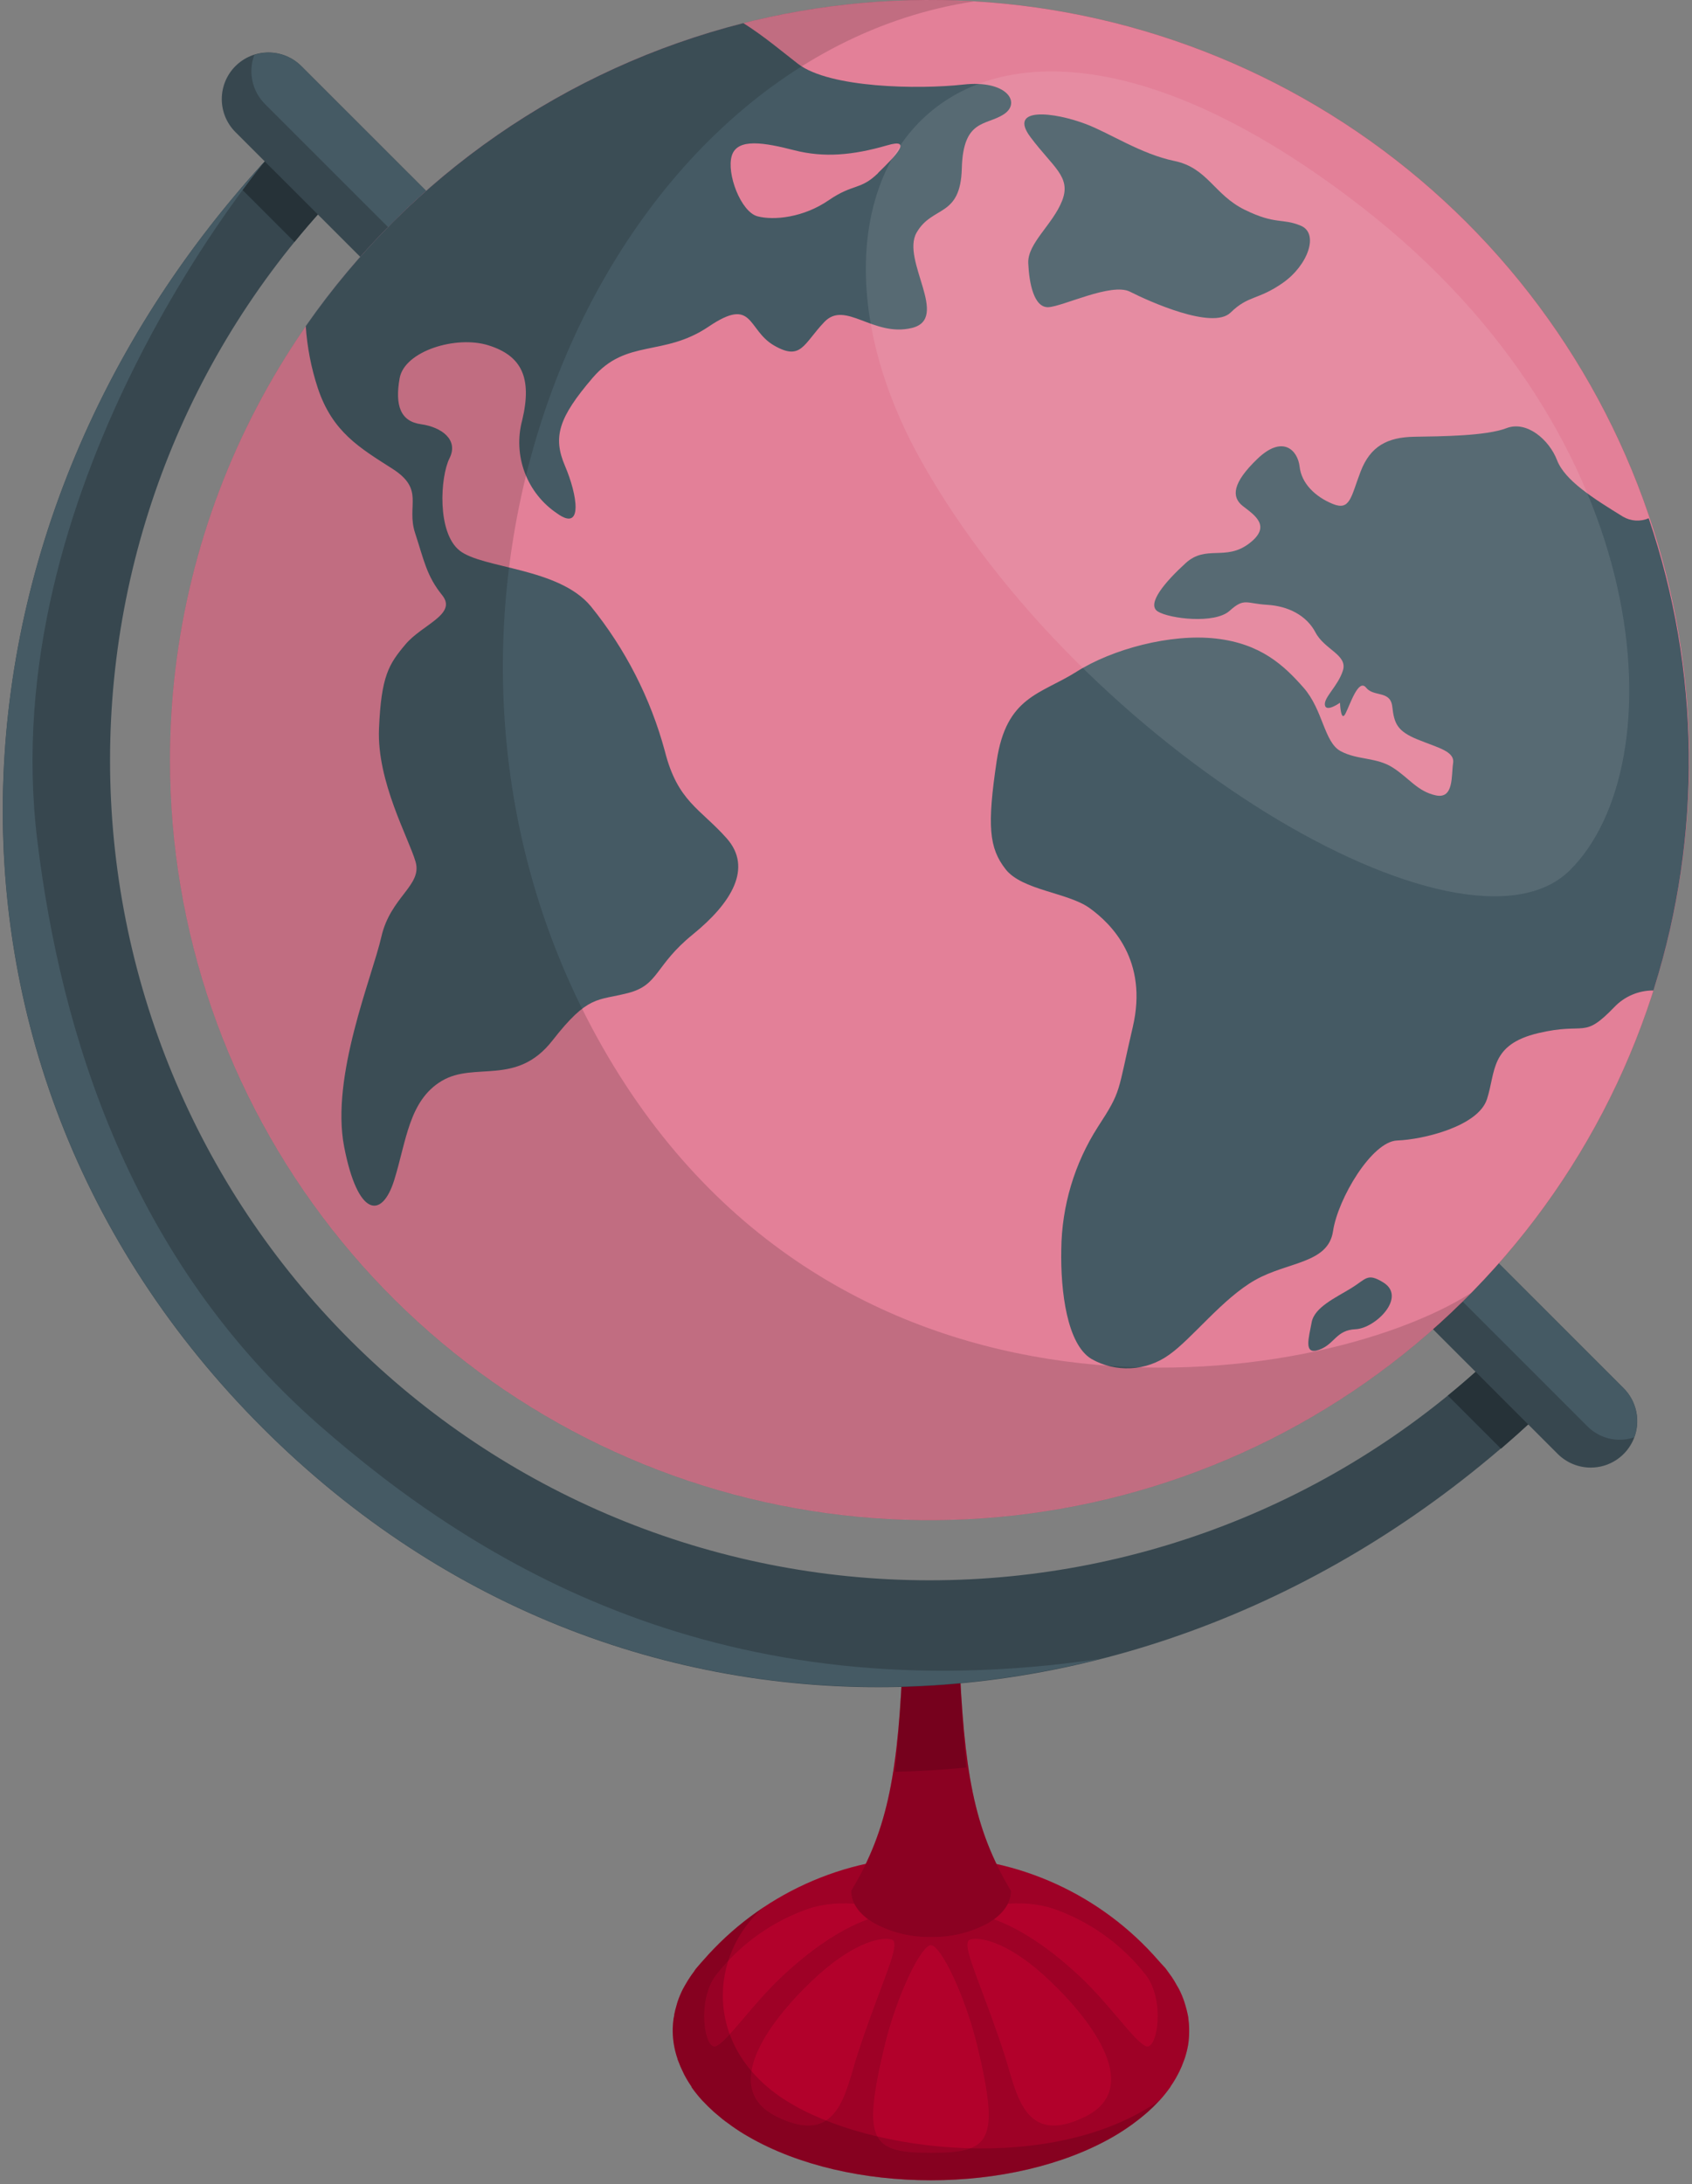 <svg width="231" height="298" viewBox="0 0 231 298" fill="none" xmlns="http://www.w3.org/2000/svg">
<rect x="0" y="0" width="231" height="298" fill="#808080" stroke="none"/>
<path d="M159.852 284.622C160.202 284.119 160.519 283.595 160.802 283.052C160.882 282.912 160.952 282.772 161.022 282.622C161.244 282.175 161.438 281.714 161.602 281.242L161.762 280.812C161.947 280.239 162.094 279.654 162.202 279.062V279.062C162.297 278.47 162.347 277.871 162.352 277.272C162.352 277.102 162.352 276.922 162.352 276.742C162.343 276.327 162.31 275.913 162.252 275.502C162.252 275.282 162.192 275.072 162.152 274.852C162.072 274.462 161.972 274.062 161.852 273.662C161.792 273.472 161.742 273.272 161.672 273.072C161.479 272.502 161.245 271.948 160.972 271.412C160.882 271.232 160.772 271.072 160.672 270.892C160.459 270.493 160.226 270.106 159.972 269.732L159.472 269.042C159.342 268.872 159.242 268.702 159.102 268.532L158.482 267.862L158.152 267.492C154.285 263.048 149.509 259.485 144.147 257.043C138.786 254.601 132.963 253.338 127.072 253.338C121.181 253.338 115.358 254.601 109.996 257.043C104.635 259.485 99.859 263.048 95.992 267.492L95.722 267.792C95.512 268.042 95.302 268.292 95.102 268.512C94.902 268.732 94.842 268.872 94.712 269.052C94.582 269.232 94.392 269.472 94.252 269.692C93.972 270.102 93.722 270.522 93.482 270.942C93.412 271.092 93.312 271.232 93.242 271.372C92.962 271.921 92.722 272.489 92.522 273.072C92.462 273.242 92.422 273.422 92.372 273.592C92.243 274.009 92.136 274.433 92.052 274.862C92.052 275.062 91.982 275.252 91.952 275.452C91.892 275.892 91.862 276.332 91.842 276.772C91.842 276.932 91.842 277.082 91.842 277.232C91.867 278.468 92.083 279.692 92.482 280.862C92.482 280.982 92.572 281.112 92.612 281.242C92.791 281.733 92.998 282.214 93.232 282.682L93.412 283.062C93.711 283.632 94.045 284.183 94.412 284.712C94.407 284.735 94.407 284.759 94.412 284.782C94.85 285.4 95.324 285.991 95.832 286.552L95.942 286.662C96.415 287.169 96.925 287.669 97.472 288.162L97.862 288.492C98.362 288.922 98.862 289.342 99.462 289.752C99.602 289.852 99.732 289.962 99.882 290.062C100.592 290.562 101.342 291.062 102.162 291.522C115.912 299.472 138.262 299.472 152.012 291.522C152.822 291.052 153.562 290.572 154.272 290.072C154.442 289.962 154.582 289.842 154.742 289.732C155.292 289.332 155.802 288.932 156.292 288.512L156.722 288.142C157.236 287.687 157.727 287.207 158.192 286.702L158.352 286.542C158.853 285.991 159.321 285.41 159.752 284.802L159.852 284.622Z" fill="#C60130"/>
<g style="mix-blend-mode:multiply" opacity="0.2">
<path d="M159.852 284.622C160.202 284.119 160.519 283.595 160.802 283.052C160.882 282.912 160.952 282.772 161.022 282.622C161.244 282.175 161.438 281.714 161.602 281.242L161.762 280.812C161.947 280.239 162.094 279.654 162.202 279.062V279.062C162.297 278.47 162.347 277.871 162.352 277.272C162.352 277.102 162.352 276.922 162.352 276.742C162.343 276.327 162.31 275.913 162.252 275.502C162.252 275.282 162.192 275.072 162.152 274.852C162.072 274.462 161.972 274.062 161.852 273.662C161.792 273.472 161.742 273.272 161.672 273.072C161.479 272.502 161.245 271.948 160.972 271.412C160.882 271.232 160.772 271.072 160.672 270.892C160.459 270.493 160.226 270.106 159.972 269.732L159.472 269.042C159.342 268.872 159.242 268.702 159.102 268.532L158.482 267.862L158.152 267.492C154.285 263.048 149.509 259.485 144.147 257.043C138.786 254.601 132.963 253.338 127.072 253.338C121.181 253.338 115.358 254.601 109.996 257.043C104.635 259.485 99.859 263.048 95.992 267.492L95.722 267.792C95.512 268.042 95.302 268.292 95.102 268.512C94.902 268.732 94.842 268.872 94.712 269.052C94.582 269.232 94.392 269.472 94.252 269.692C93.972 270.102 93.722 270.522 93.482 270.942C93.412 271.092 93.312 271.232 93.242 271.372C92.962 271.921 92.722 272.489 92.522 273.072C92.462 273.242 92.422 273.422 92.372 273.592C92.243 274.009 92.136 274.433 92.052 274.862C92.052 275.062 91.982 275.252 91.952 275.452C91.892 275.892 91.862 276.332 91.842 276.772C91.842 276.932 91.842 277.082 91.842 277.232C91.867 278.468 92.083 279.692 92.482 280.862C92.482 280.982 92.572 281.112 92.612 281.242C92.791 281.733 92.998 282.214 93.232 282.682L93.412 283.062C93.711 283.632 94.045 284.183 94.412 284.712C94.407 284.735 94.407 284.759 94.412 284.782C94.85 285.4 95.324 285.991 95.832 286.552L95.942 286.662C96.415 287.169 96.925 287.669 97.472 288.162L97.862 288.492C98.362 288.922 98.862 289.342 99.462 289.752C99.602 289.852 99.732 289.962 99.882 290.062C100.592 290.562 101.342 291.062 102.162 291.522C115.912 299.472 138.262 299.472 152.012 291.522C152.822 291.052 153.562 290.572 154.272 290.072C154.442 289.962 154.582 289.842 154.742 289.732C155.292 289.332 155.802 288.932 156.292 288.512L156.722 288.142C157.236 287.687 157.727 287.207 158.192 286.702L158.352 286.542C158.853 285.991 159.321 285.41 159.752 284.802L159.852 284.622Z" fill="black"/>
</g>
<g opacity="0.5">
<path d="M132.482 264.632C130.982 265.012 133.942 270.532 137.132 280.332C138.812 285.512 139.712 292.942 148.132 288.812C155.902 285.002 149.392 276.032 143.372 270.302C138.032 265.202 134.092 264.222 132.482 264.632Z" fill="#C60130"/>
<path d="M133.872 261.252C134.662 261.662 139.532 262.302 147.372 269.622C151.582 273.562 154.872 278.542 156.442 279.182C158.012 279.822 159.102 272.932 156.442 269.492C153.143 265.251 148.671 262.073 143.582 260.352C138.152 258.722 132.562 260.572 133.872 261.252Z" fill="#C60130"/>
<path d="M127.092 293.732C119.002 293.732 117.632 292.272 120.752 279.222C122.392 272.332 125.752 265.412 127.092 265.412C128.432 265.412 131.792 272.332 133.442 279.222C136.562 292.272 135.192 293.732 127.092 293.732Z" fill="#C60130"/>
<path d="M121.712 264.632C123.212 265.012 120.252 270.532 117.062 280.332C115.382 285.512 114.482 292.942 106.062 288.812C98.292 285.002 104.802 276.032 110.822 270.302C116.162 265.202 120.102 264.222 121.712 264.632Z" fill="#C60130"/>
<path d="M120.312 261.252C119.532 261.662 114.662 262.302 106.822 269.622C102.612 273.562 99.322 278.542 97.752 279.182C96.182 279.822 95.092 272.932 97.752 269.492C101.049 265.249 105.521 262.071 110.612 260.352C116.042 258.722 121.632 260.572 120.312 261.252Z" fill="#C60130"/>
</g>
<path d="M127.092 223.412C126.151 223.397 125.222 223.62 124.392 224.062C124.117 224.194 123.876 224.386 123.687 224.626C123.498 224.865 123.366 225.144 123.302 225.442C122.622 241.592 121.362 249.442 116.202 257.992C116.202 259.602 117.262 261.212 119.402 262.442C121.77 263.71 124.426 264.347 127.112 264.292V264.292C129.801 264.348 132.46 263.711 134.832 262.442C136.972 261.212 138.032 259.602 138.032 257.992C132.872 249.412 131.612 241.592 130.932 225.442C130.867 225.144 130.736 224.865 130.547 224.626C130.358 224.386 130.117 224.194 129.842 224.062C128.996 223.612 128.049 223.388 127.092 223.412V223.412Z" fill="#C60130"/>
<g style="mix-blend-mode:multiply" opacity="0.3">
<path d="M127.092 223.412C126.151 223.397 125.222 223.62 124.392 224.062C124.117 224.194 123.876 224.386 123.687 224.626C123.498 224.865 123.366 225.144 123.302 225.442C122.622 241.592 121.362 249.442 116.202 257.992C116.202 259.602 117.262 261.212 119.402 262.442C121.77 263.71 124.426 264.347 127.112 264.292V264.292C129.801 264.348 132.46 263.711 134.832 262.442C136.972 261.212 138.032 259.602 138.032 257.992C132.872 249.412 131.612 241.592 130.932 225.442C130.867 225.144 130.736 224.865 130.547 224.626C130.358 224.386 130.117 224.194 129.842 224.062C128.996 223.612 128.049 223.388 127.092 223.412V223.412Z" fill="black"/>
</g>
<g style="mix-blend-mode:multiply" opacity="0.15">
<path d="M130.982 227.082C128.392 227.182 125.802 227.182 123.212 227.082C122.982 232.142 122.682 237.082 122.212 241.742C125.452 241.682 128.689 241.488 131.922 241.162C131.482 236.692 131.202 231.942 130.982 227.082Z" fill="black"/>
</g>
<g style="mix-blend-mode:multiply" opacity="0.15">
<path d="M107.382 286.652C95.922 279.482 96.732 266.652 104.332 260.152C101.238 262.206 98.436 264.668 96.002 267.472L95.732 267.772C95.522 268.022 95.312 268.272 95.112 268.492C94.912 268.712 94.852 268.852 94.722 269.032C94.592 269.212 94.402 269.452 94.262 269.672C93.982 270.082 93.732 270.502 93.492 270.922C93.422 271.072 93.322 271.212 93.252 271.352C92.972 271.901 92.732 272.469 92.532 273.052C92.472 273.222 92.432 273.402 92.372 273.572C92.252 274.002 92.142 274.422 92.062 274.842C92.062 275.042 91.992 275.232 91.962 275.432C91.902 275.872 91.872 276.312 91.852 276.752C91.852 276.912 91.852 277.062 91.852 277.212C91.872 278.454 92.084 279.685 92.482 280.862C92.482 280.982 92.572 281.112 92.612 281.242C92.791 281.733 92.998 282.214 93.232 282.682L93.412 283.062C93.711 283.632 94.045 284.183 94.412 284.712C94.407 284.735 94.407 284.759 94.412 284.782C94.85 285.4 95.324 285.991 95.832 286.552L95.942 286.662C96.415 287.169 96.925 287.669 97.472 288.162L97.862 288.492C98.362 288.922 98.862 289.342 99.462 289.752C99.602 289.852 99.732 289.962 99.882 290.062C100.592 290.562 101.342 291.062 102.162 291.522C115.912 299.472 138.262 299.472 152.012 291.522C152.822 291.052 153.562 290.572 154.272 290.072C154.442 289.962 154.582 289.842 154.742 289.732C155.292 289.332 155.802 288.932 156.292 288.512L156.722 288.142C157.236 287.687 157.727 287.207 158.192 286.702L158.352 286.542C144.042 296.672 118.852 293.862 107.382 286.652Z" fill="black"/>
</g>
<path d="M206.022 182.862C195.63 193.25 183.293 201.49 169.717 207.11C156.14 212.731 141.59 215.622 126.896 215.619C97.22 215.614 68.762 203.82 47.782 182.832C26.802 161.844 15.019 133.381 15.024 103.706C15.03 74.03 26.824 45.572 47.812 24.592L40.592 17.382C-9.718 67.692 -14.518 144.492 35.822 194.802C86.162 245.112 162.822 240.282 213.182 189.972L206.022 182.862Z" fill="#37474F"/>
<path d="M32.902 25.712L40.202 33.012C42.596 30.08 45.136 27.27 47.812 24.592L40.592 17.382C37.892 20.082 35.328 22.858 32.902 25.712Z" fill="#263238"/>
<path d="M206.022 182.862C203.367 185.517 200.581 188.037 197.672 190.412L204.922 197.662C207.742 195.242 210.495 192.695 213.182 190.022L206.022 182.862Z" fill="#263238"/>
<path d="M5.092 114.672C8.322 141.122 17.842 171.832 43.472 194.352C65.312 213.532 98.712 233.892 150.142 226.352C110.402 236.412 67.782 226.742 35.822 194.782C-12.998 145.962 -9.948 72.232 36.232 21.932C34.332 24.222 -0.738 66.982 5.092 114.672Z" fill="#455A64"/>
<path d="M217.172 200.242C218.428 200.244 219.656 199.874 220.701 199.178C221.747 198.481 222.561 197.49 223.042 196.33C223.523 195.17 223.649 193.893 223.403 192.661C223.157 191.429 222.551 190.298 221.662 189.412L41.142 9.022C39.948 7.828 38.33 7.158 36.642 7.158C34.954 7.158 33.335 7.828 32.142 9.022C30.948 10.215 30.278 11.834 30.278 13.522C30.278 15.21 30.948 16.828 32.142 18.022L212.682 198.392C213.876 199.577 215.49 200.242 217.172 200.242V200.242Z" fill="#37474F"/>
<path d="M41.142 9.022L221.662 189.412C222.518 190.273 223.11 191.362 223.367 192.55C223.624 193.737 223.535 194.973 223.112 196.112C222.006 196.488 220.817 196.544 219.681 196.274C218.545 196.003 217.509 195.416 216.692 194.582L36.172 14.192C35.313 13.331 34.72 12.242 34.463 11.055C34.206 9.867 34.296 8.63 34.722 7.492C35.829 7.13 37.015 7.082 38.148 7.352C39.28 7.622 40.317 8.2 41.142 9.022V9.022Z" fill="#455A64"/>
<path d="M23.222 103.712C23.224 126.912 31.007 149.44 45.324 167.696C59.641 185.951 79.666 198.878 102.197 204.409C124.727 209.941 148.462 207.757 169.605 198.208C190.749 188.659 208.079 172.296 218.826 151.735C229.572 131.174 233.114 107.604 228.884 84.793C224.654 61.982 212.897 41.248 195.493 25.907C178.089 10.567 156.044 1.505 132.882 0.172C109.721 -1.162 86.781 5.31 67.732 18.552C53.992 28.102 42.767 40.835 35.017 55.665C27.266 70.494 23.219 86.979 23.222 103.712V103.712Z" fill="#C60130"/>
<path opacity="0.5" d="M23.222 103.712C23.224 126.912 31.007 149.44 45.324 167.696C59.641 185.951 79.666 198.878 102.197 204.409C124.727 209.941 148.462 207.757 169.605 198.208C190.749 188.659 208.079 172.296 218.826 151.735C229.572 131.174 233.114 107.604 228.884 84.793C224.654 61.982 212.897 41.248 195.493 25.907C178.089 10.567 156.044 1.505 132.882 0.172C109.721 -1.162 86.781 5.31 67.732 18.552C53.992 28.102 42.767 40.835 35.017 55.665C27.266 70.494 23.219 86.979 23.222 103.712V103.712Z" fill="white"/>
<path d="M148.292 16.942C143.852 15.252 137.582 14.552 140.672 18.692C143.762 22.832 146.282 24.112 145.012 27.372C143.742 30.632 140.262 33.192 140.382 35.912C140.502 38.632 141.152 42.002 143.132 41.912C145.112 41.822 151.752 38.522 154.272 39.802C156.792 41.082 165.542 45.052 168.002 42.652C170.462 40.252 171.702 40.992 175.132 38.602C178.562 36.212 180.132 31.852 177.582 30.792C175.032 29.732 174.202 30.702 169.972 28.642C165.742 26.582 164.882 22.902 160.332 21.962C155.782 21.022 151.542 18.182 148.292 16.942Z" fill="#455A64"/>
<path d="M131.482 11.542C125.422 12.212 113.292 12.022 108.962 8.722C106.822 7.072 104.332 4.952 101.482 3.152C77.248 9.3 56.04 23.972 41.742 44.482C41.932 47.367 42.486 50.216 43.392 52.962C45.392 58.962 49.122 61.112 53.582 63.962C58.042 66.812 55.442 68.962 56.672 72.732C57.902 76.502 58.252 78.592 60.362 81.202C62.472 83.812 57.642 85.202 55.362 87.912C53.082 90.622 52.042 92.222 51.742 99.442C51.442 106.662 55.822 114.382 56.742 117.602C57.662 120.822 53.302 122.372 52.062 127.832C50.822 133.292 45.122 146.832 46.982 156.452C48.842 166.072 52.142 166.372 53.812 161.042C55.482 155.712 55.812 150.162 60.312 147.482C64.812 144.802 70.512 148.252 75.412 141.982C80.312 135.712 81.492 136.582 85.742 135.492C89.992 134.402 89.352 131.742 94.592 127.492C99.832 123.242 102.812 118.432 99.202 114.372C95.592 110.312 92.502 109.372 90.762 102.462C88.809 95.249 85.368 88.525 80.662 82.722C76.282 77.442 65.912 77.592 62.772 75.142C59.632 72.692 60.102 65.042 61.372 62.522C62.642 60.002 60.282 58.272 57.472 57.882C54.662 57.492 53.902 55.302 54.562 51.602C55.222 47.902 62.262 45.722 66.702 47.122C71.142 48.522 72.702 51.442 71.292 57.342C70.659 59.696 70.78 62.189 71.637 64.47C72.495 66.752 74.046 68.707 76.072 70.062C79.652 72.642 78.822 67.512 77.132 63.562C75.442 59.612 76.282 56.962 80.902 51.562C85.522 46.162 90.562 48.742 96.752 44.562C102.942 40.382 101.972 45.002 105.682 47.142C109.392 49.282 109.682 46.932 112.542 43.932C115.402 40.932 119.202 46.022 124.482 44.752C129.762 43.482 122.992 35.512 125.132 31.752C127.272 27.992 131.132 29.752 131.312 22.982C131.492 16.212 134.592 17.182 137.032 15.602C139.472 14.022 137.482 10.862 131.482 11.542ZM119.892 23.612C117.432 26.002 116.532 24.992 113.122 27.332C109.712 29.672 105.672 30.112 103.412 29.512C101.152 28.912 99.152 23.672 99.912 21.232C100.672 18.792 104.382 19.462 108.442 20.502C112.502 21.542 116.442 21.182 121.082 19.842C124.692 18.772 122.322 21.222 119.862 23.612H119.892Z" fill="#455A64"/>
<path d="M225.822 134.862L225.742 135.142C224.745 135.134 223.757 135.331 222.838 135.72C221.92 136.108 221.091 136.681 220.402 137.402C216.072 141.892 216.612 139.402 210.012 140.962C203.412 142.522 204.222 146.212 203.012 149.962C201.802 153.712 194.212 155.492 190.752 155.612C187.292 155.732 182.652 163.552 181.992 167.982C181.332 172.412 175.822 172.132 171.372 174.642C166.922 177.152 162.752 182.642 159.622 184.842C158.091 185.95 156.272 186.593 154.385 186.692C152.497 186.791 150.621 186.343 148.982 185.402C145.702 183.402 144.772 176.272 144.892 170.462C144.958 164.533 146.691 158.742 149.892 153.752C153.182 148.702 152.522 149.222 154.652 140.132C156.782 131.042 151.752 126.062 148.772 123.912C145.792 121.762 139.542 121.492 137.282 118.592C135.022 115.692 134.752 112.682 136.072 103.832C137.392 94.982 142.072 94.752 146.972 91.652C151.872 88.552 159.822 86.432 165.972 87.122C172.122 87.812 175.292 90.782 177.972 93.832C180.652 96.882 180.752 101.282 183.052 102.502C185.352 103.722 187.922 103.302 190.152 104.732C192.382 106.162 193.522 107.982 196.022 108.522C198.522 109.062 198.122 105.772 198.382 104.142C198.642 102.512 196.382 102.052 193.552 100.902C190.722 99.752 190.342 98.692 190.082 96.422C189.822 94.152 187.562 95.142 186.512 93.832C185.462 92.522 184.342 96.082 183.692 97.362C183.042 98.642 182.942 95.882 182.942 95.882C182.942 95.882 181.052 97.242 180.882 96.202C180.712 95.162 182.672 93.612 183.342 91.482C184.012 89.352 180.832 88.642 179.602 86.302C178.372 83.962 175.872 82.692 172.992 82.522C170.112 82.352 169.892 81.522 167.872 83.342C165.852 85.162 159.712 84.432 158.082 83.442C156.452 82.452 159.082 79.372 161.872 76.832C164.662 74.292 167.302 76.582 170.502 74.182C173.702 71.782 171.242 70.272 169.672 69.042C168.102 67.812 168.232 65.902 171.672 62.602C175.112 59.302 177.172 61.402 177.432 63.682C177.692 65.962 179.552 67.772 181.942 68.752C184.332 69.732 184.422 67.832 185.752 64.352C187.082 60.872 189.422 59.652 193.092 59.592C196.762 59.532 202.882 59.492 205.662 58.422C208.442 57.352 211.502 60.002 212.572 62.782C213.642 65.562 217.512 67.992 221.572 70.492C222.1 70.803 222.694 70.985 223.306 71.024C223.917 71.062 224.529 70.955 225.092 70.712C232.144 91.475 232.399 113.944 225.822 134.862V134.862Z" fill="#455A64"/>
<path d="M188.842 174.972C186.652 173.632 186.552 174.492 184.442 175.782C182.332 177.072 179.442 178.372 179.072 180.432C178.702 182.492 177.902 184.942 180.072 184.172C182.242 183.402 182.372 181.482 185.072 181.362C187.772 181.242 192.112 176.972 188.842 174.972Z" fill="#455A64"/>
<path opacity="0.1" d="M186.142 28.422C131.922 -13.818 103.742 23.422 125.692 62.742C147.642 102.062 199.862 133.052 214.322 118.742C228.782 104.432 226.482 59.862 186.142 28.422Z" fill="white"/>
<path opacity="0.15" d="M81.482 141.482C49.482 83.312 81.352 8.012 132.942 0.202C130.942 0.082 128.942 0.002 126.942 0.002C109.854 -0.001 93.029 4.22 77.966 12.289C62.903 20.358 50.067 32.024 40.601 46.251C31.134 60.478 25.331 76.823 23.706 93.834C22.082 110.845 24.687 127.994 31.289 143.755C37.892 159.516 48.288 173.402 61.551 184.176C74.815 194.95 90.536 202.278 107.316 205.51C124.096 208.742 141.415 207.777 157.731 202.7C174.048 197.624 188.857 188.593 200.842 176.412C179.892 189.702 113.482 199.612 81.482 141.482Z" fill="black"/>
</svg>
